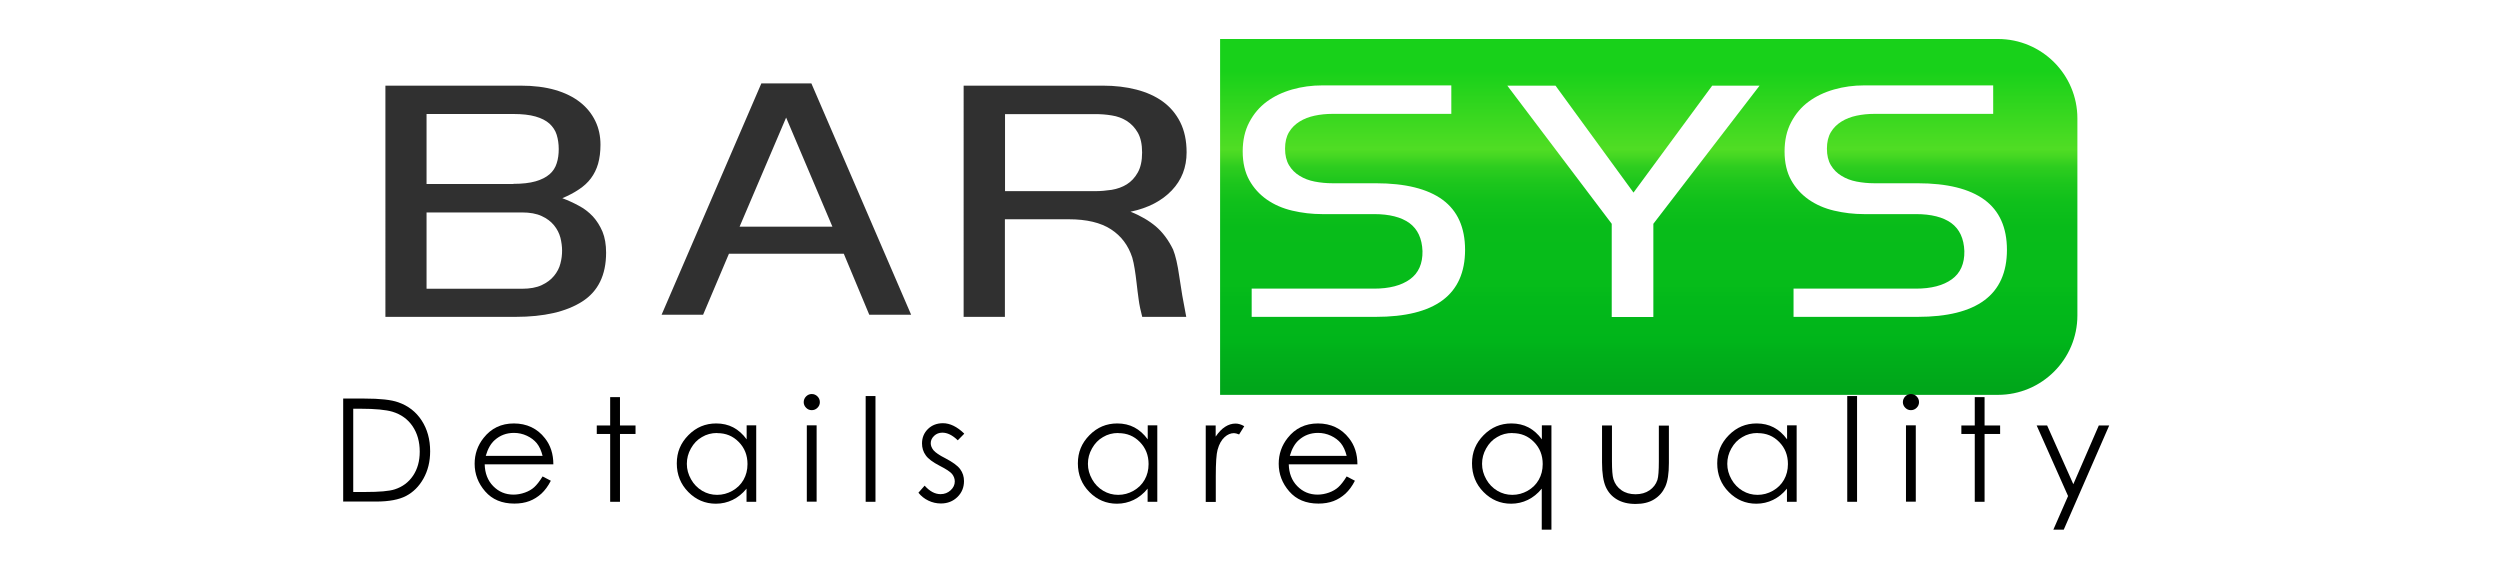 <?xml version="1.0" encoding="UTF-8"?><svg id="Vrstva_1" xmlns="http://www.w3.org/2000/svg" xmlns:xlink="http://www.w3.org/1999/xlink" viewBox="0 0 209 49"><defs><style>.cls-1{fill:#fff;}.cls-2{fill:#303030;}.cls-3{fill:url(#Nepojmenovaný_přechod_6);filter:url(#drop-shadow-3);}</style><linearGradient id="Nepojmenovaný_přechod_6" x1="136.84" y1="2.26" x2="136.84" y2="32.01" gradientTransform="matrix(1, 0, 0, 1, 0, 0)" gradientUnits="userSpaceOnUse"><stop offset=".09" stop-color="#18d11a"/><stop offset=".17" stop-color="#2dd51d"/><stop offset=".31" stop-color="#50dd24"/><stop offset=".33" stop-color="#44d722"/><stop offset=".36" stop-color="#2dcd1f"/><stop offset=".41" stop-color="#1bc51c"/><stop offset=".46" stop-color="#0fc01b"/><stop offset=".53" stop-color="#08bc1a"/><stop offset=".69" stop-color="#06bc1a"/><stop offset=".73" stop-color="#03b91a"/><stop offset=".85" stop-color="#00b51a"/><stop offset=".88" stop-color="#00b01a"/><stop offset="1" stop-color="#00a41a"/></linearGradient><filter id="drop-shadow-3" filterUnits="userSpaceOnUse"><feOffset dx="1" dy="1"/><feGaussianBlur result="blur" stdDeviation="3"/><feFlood flood-color="#000" flood-opacity=".28"/><feComposite in2="blur" operator="in"/><feComposite in="SourceGraphic"/></filter></defs><path class="cls-3" d="M101,2.26h65.03c3.66,0,6.64,2.97,6.64,6.64V25.37c0,3.66-2.97,6.64-6.64,6.64H101V2.26h0Z"/><g><path class="cls-2" d="M32.21,7.16h11.31c1.09,0,2.06,.12,2.89,.36,.83,.24,1.53,.59,2.09,1.03,.56,.44,.98,.97,1.27,1.57,.29,.6,.43,1.26,.43,1.98,0,.6-.07,1.13-.2,1.59-.13,.46-.34,.87-.6,1.22s-.6,.66-1.01,.93c-.4,.27-.86,.51-1.38,.73,.48,.18,.94,.39,1.38,.63,.44,.23,.83,.53,1.17,.89,.33,.36,.6,.79,.81,1.28,.2,.49,.3,1.08,.3,1.75,0,1.88-.67,3.24-2,4.09s-3.19,1.28-5.57,1.28h-10.88V7.16Zm10.7,8.21c.75,0,1.37-.07,1.86-.21,.49-.14,.88-.34,1.17-.59,.29-.25,.49-.56,.6-.92,.12-.36,.17-.76,.17-1.19s-.06-.83-.17-1.19c-.11-.36-.32-.67-.6-.93-.29-.26-.68-.46-1.17-.6-.49-.14-1.11-.21-1.86-.21h-7.25v5.85h7.25Zm-7.25,8.77h7.97c.67,0,1.22-.1,1.65-.3,.43-.2,.78-.46,1.04-.78,.26-.32,.44-.66,.53-1.03,.1-.37,.14-.73,.14-1.08s-.05-.71-.14-1.08c-.1-.37-.27-.71-.53-1.03-.26-.32-.6-.58-1.04-.78-.43-.2-.98-.3-1.65-.3h-7.97v6.38Z"/><path class="cls-2" d="M63.65,6.97h4.18l8.34,19.34h-3.5l-2.13-5.1h-9.6l-2.16,5.1h-3.47L63.65,6.97Zm5.94,11.98l-3.87-9.12-3.89,9.12h7.76Z"/><path class="cls-2" d="M80.57,7.16h11.63c1.01,0,1.95,.11,2.8,.33,.85,.22,1.59,.55,2.21,1,.62,.45,1.11,1.03,1.46,1.73s.53,1.54,.53,2.51c0,1.26-.41,2.32-1.24,3.19s-1.97,1.47-3.45,1.78c.84,.33,1.55,.75,2.12,1.23,.57,.49,1.05,1.13,1.44,1.93,.21,.52,.38,1.27,.52,2.26s.33,2.11,.58,3.37h-3.68c-.13-.5-.24-.99-.3-1.47-.07-.48-.12-.93-.17-1.36-.05-.43-.1-.82-.16-1.18-.06-.36-.12-.67-.2-.94-.33-1.02-.92-1.81-1.78-2.37s-2.04-.84-3.53-.84h-5.34v8.16h-3.45V7.16Zm3.45,8.82h7.53c.46,0,.92-.04,1.39-.11,.47-.08,.89-.23,1.26-.46,.37-.23,.68-.56,.92-.99,.24-.43,.36-.98,.36-1.67s-.12-1.24-.36-1.66c-.24-.42-.55-.74-.92-.98-.37-.23-.79-.39-1.26-.46-.47-.08-.93-.11-1.39-.11h-7.53v6.45Z"/><path class="cls-1" d="M121.33,9.52h-9.94c-.52,0-1.01,.05-1.48,.15-.47,.1-.89,.26-1.26,.49-.37,.23-.67,.52-.89,.89-.22,.37-.33,.83-.33,1.38s.11,1.01,.33,1.38c.22,.37,.52,.67,.89,.89,.37,.23,.79,.39,1.26,.48,.47,.09,.96,.14,1.48,.14h3.62c2.47,0,4.33,.46,5.59,1.38,1.25,.92,1.88,2.32,1.88,4.19s-.63,3.28-1.88,4.21c-1.25,.93-3.12,1.39-5.59,1.39h-10.37v-2.36h10.23c1.28,0,2.28-.26,3-.78,.72-.52,1.07-1.31,1.05-2.36-.04-1.05-.4-1.83-1.09-2.34-.69-.5-1.68-.75-2.96-.75h-4.34c-.86,0-1.69-.1-2.5-.29s-1.51-.5-2.13-.93c-.61-.43-1.1-.97-1.46-1.62-.36-.65-.55-1.45-.55-2.39s.18-1.75,.55-2.45c.36-.69,.85-1.27,1.46-1.72,.61-.45,1.32-.79,2.13-1.02s1.64-.34,2.5-.34h10.8v2.36Z"/><path class="cls-1" d="M130.04,7.16l6.52,8.94,6.58-8.94h3.96l-8.88,11.55v7.79h-3.48v-7.79l-8.73-11.55h4.02Z"/><path class="cls-1" d="M166.63,9.52h-9.94c-.52,0-1.01,.05-1.48,.15-.47,.1-.89,.26-1.26,.49-.37,.23-.67,.52-.89,.89-.22,.37-.33,.83-.33,1.38s.11,1.01,.33,1.38c.22,.37,.52,.67,.89,.89,.37,.23,.79,.39,1.26,.48,.47,.09,.96,.14,1.48,.14h3.62c2.47,0,4.33,.46,5.59,1.38,1.25,.92,1.88,2.32,1.88,4.19s-.63,3.28-1.88,4.21c-1.25,.93-3.12,1.39-5.59,1.39h-10.37v-2.36h10.23c1.28,0,2.28-.26,3-.78,.72-.52,1.07-1.31,1.05-2.36-.04-1.05-.4-1.83-1.09-2.34-.69-.5-1.68-.75-2.96-.75h-4.34c-.86,0-1.69-.1-2.5-.29s-1.51-.5-2.13-.93c-.61-.43-1.1-.97-1.46-1.62-.36-.65-.55-1.45-.55-2.39s.18-1.75,.55-2.45c.36-.69,.85-1.27,1.46-1.72,.61-.45,1.32-.79,2.13-1.02s1.64-.34,2.5-.34h10.8v2.36Z"/></g><g><path d="M28.69,41.94v-8.62h1.79c1.29,0,2.22,.1,2.81,.31,.84,.29,1.49,.8,1.96,1.52s.71,1.58,.71,2.58c0,.86-.19,1.62-.56,2.28s-.86,1.14-1.45,1.45-1.43,.47-2.5,.47h-2.74Zm.83-.81h1c1.19,0,2.02-.07,2.48-.22,.65-.21,1.16-.59,1.53-1.14,.37-.55,.56-1.22,.56-2.01,0-.83-.2-1.54-.6-2.13-.4-.59-.96-.99-1.68-1.21-.54-.16-1.43-.25-2.67-.25h-.61v6.96Z"/><path d="M45.36,39.83l.69,.36c-.23,.45-.49,.8-.79,1.08-.3,.27-.63,.48-1,.62-.37,.14-.79,.21-1.26,.21-1.04,0-1.85-.34-2.44-1.02-.59-.68-.88-1.45-.88-2.31,0-.81,.25-1.53,.75-2.16,.63-.8,1.47-1.21,2.53-1.21s1.96,.41,2.6,1.24c.46,.58,.7,1.31,.7,2.18h-5.74c.02,.74,.25,1.35,.71,1.82,.46,.47,1.02,.71,1.7,.71,.32,0,.64-.06,.95-.17s.57-.26,.78-.45c.21-.19,.45-.49,.7-.9Zm0-1.72c-.11-.44-.27-.79-.48-1.05-.21-.26-.49-.47-.83-.63-.34-.16-.71-.24-1.08-.24-.63,0-1.16,.2-1.61,.6-.33,.29-.58,.73-.75,1.32h4.75Z"/><path d="M51.01,33.2h.82v2.37h1.3v.71h-1.3v5.67h-.82v-5.67h-1.12v-.71h1.12v-2.37Z"/><path d="M63.22,35.57v6.38h-.81v-1.1c-.34,.42-.73,.73-1.16,.94s-.9,.32-1.4,.32c-.9,0-1.67-.33-2.31-.98s-.96-1.45-.96-2.39,.32-1.7,.97-2.36,1.42-.98,2.33-.98c.52,0,1,.11,1.42,.33s.8,.56,1.12,1v-1.17h.81Zm-3.28,.63c-.46,0-.88,.11-1.26,.34-.39,.22-.69,.54-.92,.95-.23,.41-.34,.83-.34,1.29s.12,.88,.35,1.29c.23,.41,.54,.73,.93,.96,.39,.23,.8,.34,1.25,.34s.87-.11,1.28-.34c.4-.23,.71-.53,.93-.92,.22-.39,.33-.82,.33-1.31,0-.74-.24-1.35-.73-1.85-.49-.5-1.08-.74-1.79-.74Z"/><path d="M67.86,32.94c.19,0,.35,.07,.48,.2,.13,.13,.2,.29,.2,.48s-.07,.34-.2,.47c-.13,.13-.29,.2-.48,.2s-.34-.07-.47-.2-.2-.29-.2-.47,.07-.35,.2-.48,.29-.2,.47-.2Zm-.41,2.62h.82v6.38h-.82v-6.38Z"/><path d="M72.37,33.11h.82v8.84h-.82v-8.84Z"/><path d="M80.6,36.27l-.53,.54c-.44-.43-.87-.64-1.29-.64-.27,0-.5,.09-.68,.26-.19,.18-.29,.38-.29,.62,0,.21,.08,.4,.23,.59,.16,.19,.49,.42,.99,.67,.61,.32,1.03,.62,1.24,.91,.22,.3,.32,.63,.32,1,0,.52-.18,.97-.55,1.33s-.83,.54-1.38,.54c-.37,0-.72-.08-1.05-.24-.33-.16-.61-.38-.83-.66l.52-.59c.42,.47,.86,.71,1.33,.71,.33,0,.61-.11,.84-.32,.23-.21,.35-.46,.35-.74,0-.23-.08-.44-.23-.63-.15-.18-.5-.41-1.03-.68-.58-.3-.97-.59-1.17-.88-.21-.29-.31-.62-.31-.99,0-.48,.17-.89,.5-1.21,.33-.32,.75-.48,1.25-.48,.59,0,1.18,.29,1.77,.86Z"/><path d="M96.75,35.57v6.38h-.81v-1.1c-.34,.42-.73,.73-1.16,.94s-.9,.32-1.4,.32c-.9,0-1.67-.33-2.31-.98s-.96-1.45-.96-2.39,.32-1.7,.97-2.36,1.42-.98,2.33-.98c.52,0,1,.11,1.42,.33s.8,.56,1.12,1v-1.17h.81Zm-3.28,.63c-.46,0-.88,.11-1.26,.34-.39,.22-.69,.54-.92,.95-.23,.41-.34,.83-.34,1.29s.12,.88,.35,1.29c.23,.41,.54,.73,.93,.96,.39,.23,.8,.34,1.25,.34s.87-.11,1.28-.34c.4-.23,.71-.53,.93-.92,.22-.39,.33-.82,.33-1.31,0-.74-.24-1.35-.73-1.85-.49-.5-1.08-.74-1.79-.74Z"/><path d="M100.79,35.57h.84v.93c.25-.37,.51-.64,.79-.82s.57-.27,.87-.27c.23,0,.47,.07,.73,.22l-.43,.69c-.17-.07-.32-.11-.43-.11-.27,0-.54,.11-.79,.34s-.45,.57-.58,1.05c-.1,.36-.15,1.1-.15,2.2v2.16h-.84v-6.38Z"/><path d="M112.58,39.83l.69,.36c-.23,.45-.49,.8-.79,1.08-.3,.27-.63,.48-1,.62-.37,.14-.79,.21-1.26,.21-1.04,0-1.85-.34-2.44-1.02-.59-.68-.88-1.45-.88-2.31,0-.81,.25-1.53,.75-2.16,.63-.8,1.47-1.21,2.53-1.21s1.96,.41,2.6,1.24c.46,.58,.7,1.31,.7,2.18h-5.74c.02,.74,.25,1.35,.71,1.82,.46,.47,1.02,.71,1.7,.71,.32,0,.64-.06,.95-.17s.57-.26,.78-.45c.21-.19,.45-.49,.7-.9Zm0-1.72c-.11-.44-.27-.79-.48-1.05-.21-.26-.49-.47-.83-.63-.34-.16-.71-.24-1.08-.24-.63,0-1.16,.2-1.61,.6-.33,.29-.58,.73-.75,1.32h4.75Z"/><path d="M129.7,35.57v8.71h-.81v-3.43c-.34,.42-.73,.73-1.16,.94s-.9,.32-1.4,.32c-.9,0-1.67-.33-2.31-.98s-.96-1.45-.96-2.39,.32-1.7,.97-2.36,1.42-.98,2.33-.98c.52,0,1,.11,1.42,.33s.8,.56,1.12,1v-1.17h.81Zm-3.28,.63c-.46,0-.88,.11-1.26,.34-.39,.22-.69,.54-.92,.95-.23,.41-.34,.83-.34,1.29s.12,.88,.35,1.29c.23,.41,.54,.73,.93,.96,.39,.23,.8,.34,1.25,.34s.87-.11,1.28-.34c.4-.23,.71-.53,.93-.92,.22-.39,.33-.82,.33-1.31,0-.74-.24-1.35-.73-1.85-.49-.5-1.08-.74-1.79-.74Z"/><path d="M133.94,35.57h.82v2.98c0,.73,.04,1.23,.12,1.5,.12,.39,.34,.7,.67,.93,.33,.23,.72,.34,1.18,.34s.85-.11,1.17-.33c.32-.22,.54-.51,.66-.87,.08-.25,.12-.77,.12-1.56v-2.98h.84v3.13c0,.88-.1,1.54-.31,1.99s-.51,.79-.93,1.05-.93,.38-1.55,.38-1.14-.13-1.56-.38-.73-.6-.93-1.05-.31-1.13-.31-2.04v-3.07Z"/><path d="M150.2,35.57v6.38h-.81v-1.1c-.34,.42-.73,.73-1.16,.94s-.9,.32-1.4,.32c-.9,0-1.67-.33-2.31-.98s-.96-1.45-.96-2.39,.32-1.7,.97-2.36,1.42-.98,2.33-.98c.52,0,1,.11,1.42,.33s.8,.56,1.12,1v-1.17h.81Zm-3.28,.63c-.46,0-.88,.11-1.26,.34-.39,.22-.69,.54-.92,.95-.23,.41-.34,.83-.34,1.29s.12,.88,.35,1.29c.23,.41,.54,.73,.93,.96,.39,.23,.8,.34,1.25,.34s.87-.11,1.28-.34c.4-.23,.71-.53,.93-.92,.22-.39,.33-.82,.33-1.31,0-.74-.24-1.35-.73-1.85-.49-.5-1.08-.74-1.79-.74Z"/><path d="M154.43,33.11h.82v8.84h-.82v-8.84Z"/><path d="M159.75,32.94c.19,0,.35,.07,.48,.2,.13,.13,.2,.29,.2,.48s-.07,.34-.2,.47c-.13,.13-.29,.2-.48,.2s-.34-.07-.47-.2-.2-.29-.2-.47,.07-.35,.2-.48,.29-.2,.47-.2Zm-.41,2.62h.82v6.38h-.82v-6.38Z"/><path d="M165.09,33.2h.82v2.37h1.3v.71h-1.3v5.67h-.82v-5.67h-1.12v-.71h1.12v-2.37Z"/><path d="M170.27,35.57h.87l2.19,4.91,2.13-4.91h.87l-3.8,8.71h-.87l1.23-2.81-2.62-5.89Z"/></g></svg>